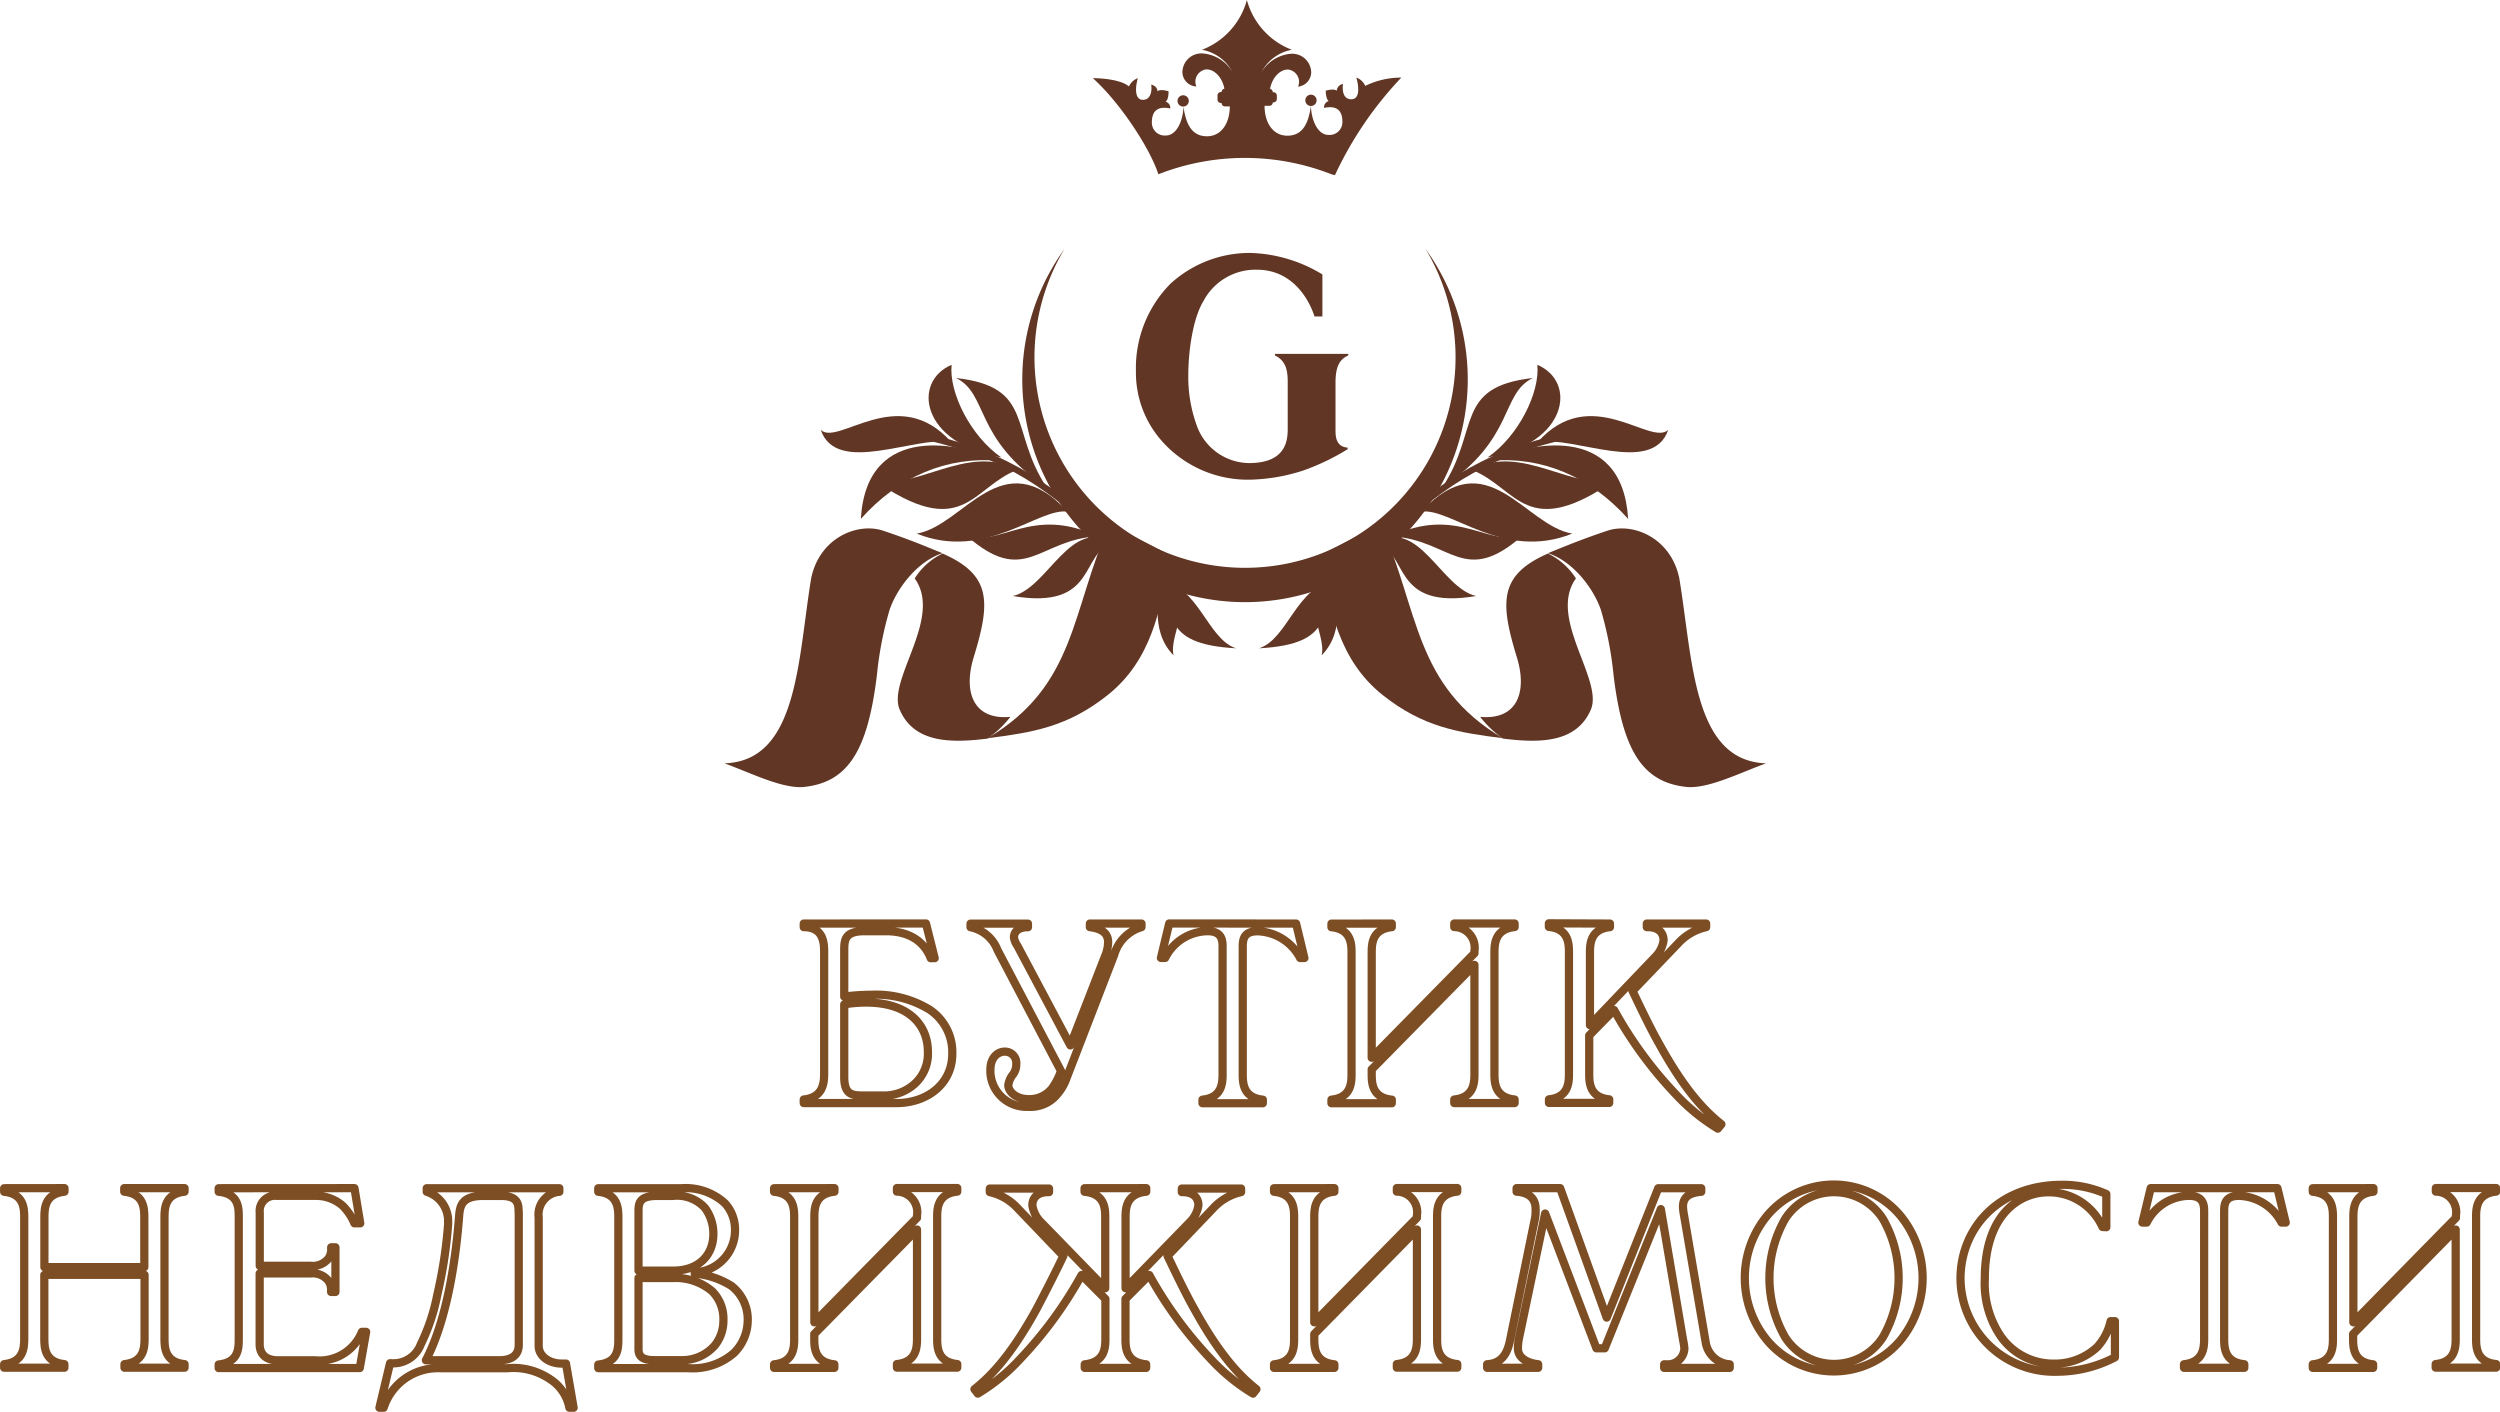 <svg xmlns="http://www.w3.org/2000/svg" viewBox="0 0 301.25 170.09"><defs><style>.cls-1{fill:#613625;}.cls-1,.cls-2,.cls-3{fill-rule:evenodd;}.cls-2,.cls-3{fill:none;}.cls-2{stroke:#7d4d23;stroke-linecap:round;stroke-linejoin:round;stroke-width:0.99px;}</style></defs><title>Asset 1</title><g id="Layer_2" data-name="Layer 2"><g id="_1" data-name="1"><path class="cls-1" d="M162.47,42.64v.19c-1,.45-1.54,1.24-1.54,3.3v5.63c0,.75,0,2.06,1.46,2.18v.19A27.6,27.6,0,0,1,157,56.71a22.31,22.31,0,0,1-6.28,1.09A13.85,13.85,0,0,1,140,53.14a12.42,12.42,0,0,1-3.12-8.44,14.42,14.42,0,0,1,4.19-10.54,14.14,14.14,0,0,1,9.63-3.68,17.59,17.59,0,0,1,8.65,2.59v5.06h-.95c-.71-2.18-2.73-5.63-6.95-5.63a7.09,7.09,0,0,0-6.44,3.79c-1.26,2.06-1.82,6-1.82,8.93a17.08,17.08,0,0,0,1,6,6.77,6.77,0,0,0,6.32,4.58c4.5,0,4.66-2.78,4.66-4.16V46.13c0-1.24-.08-2.59-1.54-3.3v-.19Z"/><path class="cls-1" d="M171.78,30a25.37,25.37,0,1,1-43.51,0,26.84,26.84,0,1,0,43.51,0Z"/><path class="cls-1" d="M128.67,61.67c-3.42-.61-9.89,6-18.2,2.63C116.22,63.32,120.72,53.05,128.67,61.67Z"/><path class="cls-1" d="M126.13,58.74c-4.57-6.9-1.39-12.12-10.93-13.19C119.14,47.47,117.28,52.84,126.13,58.74Z"/><path class="cls-1" d="M132.24,64.63c-7.17.39-8.71,6.21-15.88-.17C120.42,66.11,124.28,60.81,132.24,64.63Z"/><path class="cls-1" d="M122.56,56.63c-5.51,2.13-6.48,8.78-17.43,1.09C109.9,59.52,116.63,53.22,122.56,56.63Z"/><path class="cls-1" d="M120.67,55.13c-3.73-2.58-6.34-7.85-6-11.17C109.84,46,111,53.48,120.67,55.13Z"/><path class="cls-1" d="M103.73,62.53c4.55-5.11,10.4-7.58,16.7-7C116.19,53.52,104.44,50.58,103.73,62.53Z"/><path class="cls-1" d="M114.63,53.27c-4.37-.79-13.83,4.09-15.73-1.47C101,53.82,108.23,46.08,114.63,53.27Z"/><path class="cls-1" d="M136.25,67.63c-1.63-1.28-3.08-2.52-4.49-3.71-6.16-5.23-11-9.37-23.51-11.57l.13-.75C121.08,53.84,126,58,132.25,63.34c1.4,1.19,2.85,2.42,4.47,3.7Z"/><path class="cls-1" d="M134.16,65.46c-4.08.95-1.76,8.12-12.12,6.36C126.27,70.88,129,62.18,134.16,65.46Z"/><path class="cls-1" d="M171.25,61.67c3.43-.61,9.89,6,18.2,2.63C183.69,63.32,179.2,53.05,171.25,61.67Z"/><path class="cls-1" d="M173.79,58.74c4.57-6.9,1.38-12.12,10.92-13.19C180.76,47.47,182.63,52.84,173.79,58.74Z"/><path class="cls-1" d="M167.68,64.63c7.18.39,8.71,6.21,15.88-.17C179.49,66.11,175.63,60.81,167.68,64.63Z"/><path class="cls-1" d="M177.36,56.63c5.51,2.13,6.48,8.78,17.43,1.09C190,59.52,183.28,53.22,177.36,56.63Z"/><path class="cls-1" d="M179.25,55.13c3.74-2.58,6.33-7.85,6-11.17C190.07,46,188.93,53.48,179.25,55.13Z"/><path class="cls-1" d="M196.19,62.53c-4.56-5.11-10.4-7.58-16.7-7C183.73,53.52,195.48,50.58,196.19,62.53Z"/><path class="cls-1" d="M185.29,53.27c4.37-.79,13.83,4.09,15.73-1.47C198.86,53.82,191.68,46.08,185.29,53.27Z"/><path class="cls-1" d="M163.67,67.63l-.47-.6c1.62-1.27,3.06-2.5,4.47-3.69,6.24-5.31,11.17-9.5,23.88-11.74l.12.75c-12.5,2.2-17.36,6.34-23.51,11.57C166.75,65.12,165.29,66.35,163.67,67.63Z"/><path class="cls-1" d="M165.76,65.46c4.08.95,1.76,8.12,12.12,6.36C173.64,70.88,170.93,62.18,165.76,65.46Z"/><path class="cls-1" d="M119,89a12.65,12.65,0,0,0,2.75-2.62c-4.47.42-5.73-3-4.39-7.28,2-6.56,2.12-9.82-3.78-12.4a8.19,8.19,0,0,0-3.36,3c3.44,4.75-3.36,12.23-1.8,15.83C110.18,89.61,114.74,89.53,119,89Z"/><path class="cls-1" d="M113.56,66.66c-3.06,1-5.51,4.29-6.37,6.84a42.49,42.49,0,0,0-1.52,7.83c-1.11,9.18-3.51,12.9-8.71,13.49-2.61.3-6.53-1.71-9.67-2.84,8.85-.26,8.83-12.35,10.45-22.27,1-4.92,5.6-6.79,8.68-5.76S111.34,65.75,113.56,66.66Z"/><path class="cls-1" d="M133.73,63.13c-4.67,10.43-4,19.49-14.75,25.83,5.48-.7,9.66-1.36,14.5-5.21,5.21-4.14,6.45-10.3,7.49-16.87Z"/><path class="cls-1" d="M181.11,89a12.7,12.7,0,0,1-2.75-2.62c4.47.42,5.74-3,4.39-7.28-2-6.56-2.11-9.82,3.78-12.4a8.3,8.3,0,0,1,3.37,3c-3.43,4.75,3.36,12.23,1.79,15.83C189.92,89.61,185.35,89.53,181.11,89Z"/><path class="cls-1" d="M186.53,66.66c3.07,1,5.51,4.29,6.38,6.84a42.33,42.33,0,0,1,1.52,7.83c1.11,9.18,3.51,12.9,8.72,13.49,2.6.3,6.53-1.71,9.67-2.84C204,91.71,204,79.62,202.36,69.71c-1-4.92-5.6-6.79-8.67-5.76S188.77,65.75,186.53,66.66Z"/><path class="cls-1" d="M166.36,63.13c4.67,10.43,4,19.49,14.75,25.83-5.48-.7-9.66-1.36-14.5-5.21-5.21-4.14-6.45-10.3-7.49-16.87Z"/><path class="cls-1" d="M161.46,70.06c-.92,1.47.93,5.7-2.2,8.91C159.89,76.13,156,72.12,161.46,70.06Z"/><path class="cls-1" d="M161,69.87c-2.15,3.61.22,7.75-9.28,8.25C155.21,77,156.21,70.56,161,69.87Z"/><path class="cls-1" d="M139.22,70.06c.92,1.47-.93,5.7,2.19,8.91C140.79,76.13,144.7,72.12,139.22,70.06Z"/><path class="cls-1" d="M139.66,69.87c2.15,3.61-.22,7.75,9.28,8.25C145.47,77,144.47,70.56,139.66,69.87Z"/><path class="cls-1" d="M139.58,21a28.59,28.59,0,0,1,20.86,0l.42.11a43.88,43.88,0,0,1,8-11.76,9.85,9.85,0,0,0-4.35,1,1.84,1.84,0,0,0-1.07-1c.33,1.15.43,2.61-.61,2.61s-1.09-1.18-1-1.84a.88.88,0,0,0-.75.81c-.37-.3-1.33,0-1.33,0s0,1,.36,1.25a.77.77,0,0,0-.56.82q2.21-.46,2.21,1.68a1.55,1.55,0,0,1-1.66,1.58c-1.46,0-2.11-2.1-2.13-3.49a.68.68,0,1,0-.68-.68.68.68,0,0,0,.68.68c-.26,1.64-.74,3.58-2.84,3.58-1.78,0-2.75-1.62-2.75-3.6H153a.41.41,0,0,0,.37-.41h.08a.41.41,0,0,0,.41-.41v-.41a.41.41,0,0,0-.41-.41h-.08a.41.41,0,0,0-.33-.4h0c.24-1.29,1.13-2.33,2.16-2.33a1.49,1.49,0,0,1,1.22,2.06A1.76,1.76,0,0,0,158,8.76a2.29,2.29,0,0,0-2.45-2.28A4.58,4.58,0,0,0,152,8.71,5.18,5.18,0,0,1,155.67,6a8.9,8.9,0,0,1-5.42-6,8.91,8.91,0,0,1-5.42,6,5.17,5.17,0,0,1,3.67,2.67,4.59,4.59,0,0,0-3.58-2.23,2.29,2.29,0,0,0-2.44,2.28,1.76,1.76,0,0,0,1.68,1.7,1.49,1.49,0,0,1,1.22-2.06c1,0,1.91,1,2.16,2.33h0a.41.41,0,0,0-.34.4h-.08a.41.41,0,0,0-.41.41V12a.41.41,0,0,0,.41.41h.08a.41.41,0,0,0,.37.41h.62c0,2-1,3.6-2.75,3.6-2.1,0-2.58-1.94-2.84-3.58a.68.68,0,1,0-.71-.68.68.68,0,0,0,.71.68h0c0,1.39-.68,3.49-2.13,3.49a1.55,1.55,0,0,1-1.67-1.58q0-2.14,2.22-1.68a.78.78,0,0,0-.57-.82c.39-.23.36-1.25.36-1.25s-1-.32-1.34,0c0-.45-.37-.71-.75-.81.1.66,0,1.84-1,1.84s-.94-1.46-.61-2.61a1.86,1.86,0,0,0-1.07,1c-.86-.76-3-1-4.35-1C135.07,12.47,138.63,18,139.58,21Z"/><path class="cls-2" d="M101.73,129.75c0,2.14.89,2.26,2.33,2.26h2.33a5.49,5.49,0,0,0,3.92-1.49,4.89,4.89,0,0,0,1.5-3.8c0-3.13-2.23-5.91-7.43-5.91a15.34,15.34,0,0,0-2.65.22v8.72Zm9.85-18.47,1.05,4.18h-.48c-.67-1.73-2.26-3.25-5.39-3.25h-2.58c-2.42,0-2.45,1.05-2.45,2.41v5.47a25.27,25.27,0,0,1,3.28-.22,12.3,12.3,0,0,1,7,1.79,6.15,6.15,0,0,1,2.74,5.32c0,3.71-3.13,5.94-6.7,5.94H96.85v-.43c2.29-.25,2.46-1.89,2.46-3.12V114.72c0-1.08-.07-3-2.46-3v-.43Z"/><path class="cls-3" d="M106.77,132a5.42,5.42,0,0,0,3.54-1.47,4.89,4.89,0,0,0,1.5-3.8c0-2.6-1.54-5-5-5.68V120a11,11,0,0,1,5.23,1.72,6.15,6.15,0,0,1,2.74,5.32c0,3.71-3.13,5.94-6.7,5.94h-1.27V132Zm0-19.79v-.93h4.81l1.05,4.18h-.48C111.48,113.73,109.89,112.22,106.77,112.22Zm-5,17.54c0,2.14.89,2.26,2.33,2.26h2.71v.94H96.85v-.43c2.29-.25,2.46-1.89,2.46-3.12V114.72c0-1.08-.07-3-2.46-3v-.43h9.92v.93h-2.58c-2.42,0-2.45,1.05-2.45,2.41v5.47a25.27,25.27,0,0,1,3.28-.22c.56,0,1.15,0,1.75.08V121a11.77,11.77,0,0,0-2.39-.23,15.34,15.34,0,0,0-2.65.22Z"/><path class="cls-2" d="M133.12,115.31a4.59,4.59,0,0,0,.41-1.76c0-.87-.45-1.61-2.2-1.83v-.43h6.22v.43a4.85,4.85,0,0,0-3.29,3.34l-5.74,14.85a6.09,6.09,0,0,1-1.56,2.41,4.17,4.17,0,0,1-3.06,1.05,4.35,4.35,0,0,1-4.56-4.42c0-1.7,1.05-2.23,1.72-2.23a1.37,1.37,0,0,1,1.4,1.49,2,2,0,0,1-.38,1.24,2.69,2.69,0,0,0-.58,1.3c0,.84,1,1.7,2.46,1.7a3.47,3.47,0,0,0,2.81-1.3,8.15,8.15,0,0,0,1.08-2.1l-7.65-14.57a4.41,4.41,0,0,0-3.25-2.75v-.43h6.92v.43c-1.25,0-1.69.62-1.69,1.24a2.42,2.42,0,0,0,.42,1l6.38,12Z"/><path class="cls-3" d="M133.12,115.31a4.59,4.59,0,0,0,.41-1.76c0-.87-.45-1.61-2.2-1.83v-.43h6.22v.43a4.85,4.85,0,0,0-3.29,3.34l-5.74,14.85a6.09,6.09,0,0,1-1.56,2.41,4.17,4.17,0,0,1-3.06,1.05,4.35,4.35,0,0,1-4.56-4.42c0-1.7,1.05-2.23,1.72-2.23a1.37,1.37,0,0,1,1.4,1.49,2,2,0,0,1-.38,1.24,2.69,2.69,0,0,0-.58,1.3c0,.84,1,1.7,2.46,1.7a3.47,3.47,0,0,0,2.81-1.3,8.15,8.15,0,0,0,1.08-2.1l-7.65-14.57a4.41,4.41,0,0,0-3.25-2.75v-.43h6.92v.43c-1.25,0-1.69.62-1.69,1.24a2.42,2.42,0,0,0,.42,1l6.38,12Z"/><path class="cls-2" d="M156.18,111.29l1,4.15h-.51a6,6,0,0,0-5.13-3.22c-1.75,0-1.79,1.08-1.79,1.95v15.25c0,1.11.06,2.85,2.42,3.09v.43h-7.27v-.43c2.36-.25,2.42-2,2.42-3.09V114.16c0-.74,0-1.95-1.79-1.95a5.78,5.78,0,0,0-5.13,3.22h-.51l1-4.15Z"/><path class="cls-3" d="M156.18,111.29l1,4.15h-.51a6,6,0,0,0-5.13-3.22c-1.75,0-1.79,1.08-1.79,1.95v15.25c0,1.11.06,2.85,2.42,3.09v.43h-7.27v-.43c2.36-.25,2.42-2,2.42-3.09V114.16c0-.74,0-1.95-1.79-1.95a5.78,5.78,0,0,0-5.13,3.22h-.51l1-4.15Z"/><path class="cls-2" d="M167.71,111.29v.43c-2.36.25-2.42,2-2.42,3.09v12.65l12.38-12.59v-.28a2.48,2.48,0,0,0-2.43-2.88v-.43h7.27v.43c-2.35.25-2.43,2-2.43,3.09v14.6c0,1.11.08,2.85,2.43,3.09v.43h-7.27v-.43c2.37-.25,2.43-2,2.43-3.09V116.27l-12.38,12.59v.56c0,1.11.06,2.85,2.42,3.09v.43h-7.27v-.43c2.36-.25,2.42-2,2.42-3.09v-14.6c0-1.11-.06-2.85-2.42-3.09v-.43Z"/><path class="cls-3" d="M167.71,111.29v.43c-2.36.25-2.42,2-2.42,3.09v12.65l12.38-12.59v-.28a2.48,2.48,0,0,0-2.43-2.88v-.43h7.27v.43c-2.35.25-2.43,2-2.43,3.09v14.6c0,1.11.08,2.85,2.43,3.09v.43h-7.27v-.43c2.37-.25,2.43-2,2.43-3.09V116.27l-12.38,12.59v.56c0,1.11.06,2.85,2.42,3.09v.43h-7.27v-.43c2.36-.25,2.42-2,2.42-3.09v-14.6c0-1.11-.06-2.85-2.42-3.09v-.43Z"/><path class="cls-2" d="M194,111.29v.43c-2.35.25-2.41,2-2.41,3.09v8.72l7.87-8.23a3.46,3.46,0,0,0,1-2c0-.59-.29-1.58-1.94-1.58h-.08v-.43h7.15v.43a6.5,6.5,0,0,0-3.42,2l-5.45,5.69c.67,1.39,2.06,4.36,3.25,6.44,3.22,5.84,5.68,8.2,7.46,9.62L207,136a23.45,23.45,0,0,1-5.07-4.14,49.19,49.19,0,0,1-7.43-10.15l-3,3.06v4.61c0,1.11.06,2.85,2.41,3.09v.43h-7.26v-.43c2.35-.25,2.41-2,2.41-3.09v-14.6c0-1.11-.06-2.85-2.42-3.09v-.43Z"/><path class="cls-3" d="M194,111.29v.43c-2.35.25-2.41,2-2.41,3.09v8.72l7.87-8.23a3.46,3.46,0,0,0,1-2c0-.59-.29-1.58-1.94-1.58h-.08v-.43h7.15v.43a6.5,6.5,0,0,0-3.42,2l-5.45,5.69c.67,1.39,2.06,4.36,3.25,6.44,3.22,5.84,5.68,8.2,7.46,9.62L207,136a23.45,23.45,0,0,1-5.07-4.14,49.19,49.19,0,0,1-7.43-10.15l-3,3.06v4.61c0,1.11.06,2.85,2.41,3.09v.43h-7.26v-.43c2.35-.25,2.41-2,2.41-3.09v-14.6c0-1.11-.06-2.85-2.42-3.09v-.43Z"/><path class="cls-2" d="M7.77,143.17v.43c-2.36.25-2.42,2-2.42,3.09v6H17.39v-6c0-1.11-.06-2.85-2.42-3.09v-.43h7.27v.43c-2.36.25-2.42,2-2.42,3.09v14.6c0,1.11.06,2.85,2.42,3.09v.43H15v-.43c2.36-.25,2.42-2,2.42-3.09v-7.67H5.34v7.67c0,1.11.06,2.85,2.42,3.09v.43H.5v-.43c2.36-.25,2.42-2,2.42-3.09V146.7c0-1.11-.06-2.85-2.42-3.09v-.43Z"/><path class="cls-3" d="M7.77,143.17v.43c-2.36.25-2.42,2-2.42,3.09v6H17.39v-6c0-1.11-.06-2.85-2.42-3.09v-.43h7.27v.43c-2.36.25-2.42,2-2.42,3.09v14.6c0,1.11.06,2.85,2.42,3.09v.43H15v-.43c2.36-.25,2.42-2,2.42-3.09v-7.67H5.34v7.67c0,1.11.06,2.85,2.42,3.09v.43H.5v-.43c2.36-.25,2.42-2,2.42-3.09V146.7c0-1.11-.06-2.85-2.42-3.09v-.43Z"/><path class="cls-2" d="M42.71,143.17l.7,4.24h-.7a6.73,6.73,0,0,0-1.4-2.1,4.87,4.87,0,0,0-3.22-1.21H33.3a1.82,1.82,0,0,0-2,2v6.43h6.16a2.39,2.39,0,0,0,2.13-.9,1.9,1.9,0,0,0,.32-1.14v-.19h.51v5.38H39.9v-.19a1.9,1.9,0,0,0-.32-1.14,2.38,2.38,0,0,0-2.14-.9H31.29V162c0,.37.06,1.92,2.23,1.92H38a5.5,5.5,0,0,0,5.61-3.43h.51l-.77,4.36h-17v-.43c2.39-.25,2.42-1.92,2.42-3.09V146.7c0-1.18,0-2.85-2.42-3.09v-.43Z"/><path class="cls-3" d="M42.71,143.17l.7,4.24h-.7a6.73,6.73,0,0,0-1.4-2.1,4.87,4.87,0,0,0-3.22-1.21H33.3a1.82,1.82,0,0,0-2,2v6.43h6.16a2.39,2.39,0,0,0,2.13-.9,1.9,1.9,0,0,0,.32-1.14v-.19h.51v5.38H39.9v-.19a1.9,1.9,0,0,0-.32-1.14,2.38,2.38,0,0,0-2.14-.9H31.29V162c0,.37.06,1.92,2.23,1.92H38a5.5,5.5,0,0,0,5.61-3.43h.51l-.77,4.36h-17v-.43c2.39-.25,2.42-1.92,2.42-3.09V146.7c0-1.18,0-2.85-2.42-3.09v-.43Z"/><path class="cls-2" d="M62.49,146c0-.87-.06-1.89-2.1-1.89H58.22c-2.58,0-2.81,1.18-2.9,2.51-.13,1.49-.8,11.2-4,17.29h8.83c1.79,0,2.36-.84,2.36-1.86V146Zm4.91-2.82v.43a2.75,2.75,0,0,0-2.49,3.09v15.47c0,1.27,1.28,2.14,2.78,2.14h.26a.73.73,0,0,0,.25,0l.92,5.32h-.51a5.23,5.23,0,0,0-2.36-3.46,7.84,7.84,0,0,0-5.1-1.3h-8.1a6.86,6.86,0,0,0-6.82,4.76h-.51L47,164.27h.13A3.52,3.52,0,0,0,50.7,162a24.1,24.1,0,0,0,2-6A55.46,55.46,0,0,0,54,147.51v-.25a3.7,3.7,0,0,0-2.58-3.65v-.43Z"/><path class="cls-3" d="M62.49,146c0-.87-.06-1.89-2.1-1.89H58.22a5.27,5.27,0,0,0-1.32.14v-1.07H67.41v.43a2.75,2.75,0,0,0-2.49,3.09v15.47c0,1.27,1.28,2.14,2.78,2.14h.26a.73.73,0,0,0,.25,0l.92,5.32h-.51a5.23,5.23,0,0,0-2.36-3.46,7.84,7.84,0,0,0-5.1-1.3H56.9v-.93h3.24c1.79,0,2.36-.84,2.36-1.86Zm-5.6-1.74c-1.35.35-1.5,1.31-1.58,2.36-.13,1.49-.8,11.2-4,17.29h5.6v.93H53.06a6.86,6.86,0,0,0-6.82,4.76h-.51L47,164.27h.13A3.52,3.52,0,0,0,50.7,162a24.1,24.1,0,0,0,2-6A55.46,55.46,0,0,0,54,147.51v-.25a3.7,3.7,0,0,0-2.58-3.65v-.43h5.5Z"/><path class="cls-2" d="M76.94,162.51c0,.62.1,1.39,1.88,1.39h3.35a5.19,5.19,0,0,0,4-1.82,4.76,4.76,0,0,0,1-3,4.7,4.7,0,0,0-1.37-3.5A6.83,6.83,0,0,0,81.08,154H76.94v8.48Zm4.21-9.4c3,0,4.81-1.83,4.81-4.42a5.24,5.24,0,0,0-1-3.12,4.55,4.55,0,0,0-3.89-1.46H79.17c-2.14,0-2.23.87-2.23,1.89v7.11Zm1-9.93A7,7,0,0,1,87.36,145a4.68,4.68,0,0,1,1.21,3.22,5.07,5.07,0,0,1-4.85,5.1v.15a9.89,9.89,0,0,1,4.43,1.49,5.1,5.1,0,0,1,1.95,4.18A5.57,5.57,0,0,1,88.48,163a7.55,7.55,0,0,1-5.58,1.86H72.09v-.43c2.39-.25,2.42-1.92,2.42-3.09V146.7c0-1.11-.06-2.85-2.42-3.09v-.43Z"/><path class="cls-3" d="M82.05,163.9h.11a5.19,5.19,0,0,0,4-1.82,4.76,4.76,0,0,0,1-3,4.7,4.7,0,0,0-1.37-3.5,6.15,6.15,0,0,0-3.75-1.54v-1a4.2,4.2,0,0,0,3.9-4.37,5.24,5.24,0,0,0-1-3.12,3.9,3.9,0,0,0-2.92-1.42v-1h.08A7,7,0,0,1,87.36,145a4.68,4.68,0,0,1,1.21,3.22,5.07,5.07,0,0,1-4.85,5.1v.15a9.89,9.89,0,0,1,4.43,1.49,5.1,5.1,0,0,1,1.95,4.18A5.57,5.57,0,0,1,88.48,163a7.55,7.55,0,0,1-5.58,1.86h-.84Zm-5.12-1.39c0,.62.1,1.39,1.88,1.39h3.24v.93h-10v-.43c2.39-.25,2.42-1.92,2.42-3.09V146.7c0-1.11-.06-2.85-2.42-3.09v-.43h10v1c-.33,0-.66,0-1,0H79.17c-2.14,0-2.23.87-2.23,1.89v7.11h4.21a6.84,6.84,0,0,0,.91-.06v1c-.4,0-.74,0-1,0H76.94Z"/><path class="cls-2" d="M100.55,143.17v.43c-2.36.25-2.42,2-2.42,3.09v12.65l12.37-12.59v-.28a2.48,2.48,0,0,0-2.42-2.88v-.43h7.27v.43c-2.36.25-2.42,2-2.42,3.09v14.6c0,1.11.06,2.85,2.42,3.09v.43h-7.27v-.43c2.36-.25,2.42-2,2.42-3.09V148.16L98.12,160.75v.56c0,1.11.06,2.85,2.42,3.09v.43H93.28v-.43c2.36-.25,2.42-2,2.42-3.09V146.7c0-1.11-.07-2.85-2.42-3.09v-.43Z"/><path class="cls-3" d="M100.55,143.17v.43c-2.36.25-2.42,2-2.42,3.09v12.65l12.37-12.59v-.28a2.48,2.48,0,0,0-2.42-2.88v-.43h7.27v.43c-2.36.25-2.42,2-2.42,3.09v14.6c0,1.11.06,2.85,2.42,3.09v.43h-7.27v-.43c2.36-.25,2.42-2,2.42-3.09V148.16L98.12,160.75v.56c0,1.11.06,2.85,2.42,3.09v.43H93.28v-.43c2.36-.25,2.42-2,2.42-3.09V146.7c0-1.11-.07-2.85-2.42-3.09v-.43Z"/><path class="cls-2" d="M138.12,143.17v.43c-2.42.25-2.49,2-2.49,3.09v8.54l7.78-8a3.52,3.52,0,0,0,1-2c0-.59-.29-1.58-1.94-1.58h-.06v-.43h7.14v.43a6.51,6.51,0,0,0-3.41,2l-5.45,5.69c.67,1.39,2.07,4.36,3.25,6.44,3.22,5.84,5.68,8.2,7.46,9.62l-.41.53a23.21,23.21,0,0,1-5.07-4.14,49.22,49.22,0,0,1-7.43-10.15l-2.87,2.88v4.79c0,1.11.06,2.85,2.49,3.09v.43h-7.4v-.43c2.42-.25,2.49-2,2.49-3.09v-4.79l-2.87-2.88a49.26,49.26,0,0,1-7.43,10.15,23.23,23.23,0,0,1-5.07,4.14l-.41-.53c1.78-1.42,4.24-3.78,7.46-9.62,1.11-2.1,2.58-5,3.25-6.44l-5.45-5.69a6.51,6.51,0,0,0-3.41-2v-.43h7.14v.43h-.06c-1.66,0-1.95,1-1.95,1.58a3.52,3.52,0,0,0,1,2l7.78,8V146.7c0-1.11-.06-2.85-2.49-3.09v-.43Z"/><path class="cls-3" d="M138.12,143.17v.43c-2.42.25-2.49,2-2.49,3.09v8.54l7.78-8a3.52,3.52,0,0,0,1-2c0-.59-.29-1.58-1.94-1.58h-.06v-.43h7.14v.43a6.51,6.51,0,0,0-3.41,2l-5.45,5.69c.67,1.39,2.07,4.36,3.25,6.44,3.22,5.84,5.68,8.2,7.46,9.62l-.41.53a23.21,23.21,0,0,1-5.07-4.14,49.22,49.22,0,0,1-7.43-10.15l-2.87,2.88v4.79c0,1.11.06,2.85,2.49,3.09v.43h-7.4v-.43c2.42-.25,2.49-2,2.49-3.09v-4.79l-2.87-2.88a49.26,49.26,0,0,1-7.43,10.15,23.23,23.23,0,0,1-5.07,4.14l-.41-.53c1.78-1.42,4.24-3.78,7.46-9.62,1.11-2.1,2.58-5,3.25-6.44l-5.45-5.69a6.51,6.51,0,0,0-3.41-2v-.43h7.14v.43h-.06c-1.66,0-1.95,1-1.95,1.58a3.52,3.52,0,0,0,1,2l7.78,8V146.7c0-1.11-.06-2.85-2.49-3.09v-.43Z"/><path class="cls-2" d="M160.79,143.17v.43c-2.36.25-2.42,2-2.42,3.09v12.65l12.37-12.59v-.28a2.48,2.48,0,0,0-2.42-2.88v-.43h7.28v.43c-2.37.25-2.43,2-2.43,3.09v14.6c0,1.11.06,2.85,2.43,3.09v.43h-7.28v-.43c2.36-.25,2.42-2,2.42-3.09V148.16l-12.37,12.59v.56c0,1.11.07,2.85,2.42,3.09v.43h-7.27v-.43c2.36-.25,2.42-2,2.42-3.09V146.7c0-1.11-.06-2.85-2.42-3.09v-.43Z"/><path class="cls-3" d="M160.79,143.17v.43c-2.36.25-2.42,2-2.42,3.09v12.65l12.37-12.59v-.28a2.48,2.48,0,0,0-2.42-2.88v-.43h7.28v.43c-2.37.25-2.43,2-2.43,3.09v14.6c0,1.11.06,2.85,2.43,3.09v.43h-7.28v-.43c2.36-.25,2.42-2,2.42-3.09V148.16l-12.37,12.59v.56c0,1.11.07,2.85,2.42,3.09v.43h-7.27v-.43c2.36-.25,2.42-2,2.42-3.09V146.7c0-1.11-.06-2.85-2.42-3.09v-.43Z"/><path class="cls-2" d="M193.61,158.77l6.21-15.59H205v.43c-1.88.15-2.2,1-2.2,1.79a5.43,5.43,0,0,0,.09.84l2.64,15.47a3.13,3.13,0,0,0,2.9,2.69v.43h-7.9v-.43l.27,0a2,2,0,0,0,2.17-1.89,7.26,7.26,0,0,0-.15-1l-2.69-15.81-6.76,16.77h-1l-6.18-16.24-3.13,14.91a6.61,6.61,0,0,0-.15,1.33c0,1.39,1.56,1.83,2.44,1.92v.43h-6.15v-.43c1.62-.09,2.4-1.11,2.75-2.85l3-14.63a5.13,5.13,0,0,0,.09-1.17c0-.43,0-2-2.29-2.14v-.43H188Z"/><path class="cls-3" d="M193.61,158.77l6.21-15.59H205v.43c-1.88.15-2.2,1-2.2,1.79a5.43,5.43,0,0,0,.09.84l2.64,15.47a3.13,3.13,0,0,0,2.9,2.69v.43h-7.9v-.43l.27,0a2,2,0,0,0,2.17-1.89,7.26,7.26,0,0,0-.15-1l-2.69-15.81-6.76,16.77h-1l-6.18-16.24-3.13,14.91a6.61,6.61,0,0,0-.15,1.33c0,1.39,1.56,1.83,2.44,1.92v.43h-6.15v-.43c1.62-.09,2.4-1.11,2.75-2.85l3-14.63a5.13,5.13,0,0,0,.09-1.17c0-.43,0-2-2.29-2.14v-.43H188Z"/><path class="cls-2" d="M215.1,161.12a7,7,0,0,0,11.8,0,14.38,14.38,0,0,0,0-14.23,7,7,0,0,0-11.8,0,14.38,14.38,0,0,0,0,14.23ZM213,146.42a10.47,10.47,0,0,1,15.94,0,11.87,11.87,0,0,1,0,15.16,10.48,10.48,0,0,1-15.94,0,11.82,11.82,0,0,1,0-15.16Z"/><path class="cls-3" d="M221,164.33h0a7.22,7.22,0,0,0,5.89-3.22,14.38,14.38,0,0,0,0-14.23,7.23,7.23,0,0,0-5.89-3.22h0v-.93h0a10.75,10.75,0,0,1,8,3.68,11.87,11.87,0,0,1,0,15.16,10.75,10.75,0,0,1-8,3.68h0Zm-5.9-3.22a7.23,7.23,0,0,0,5.9,3.22v.93a10.75,10.75,0,0,1-8-3.68,11.82,11.82,0,0,1,0-15.16,10.75,10.75,0,0,1,8-3.68v.93a7.23,7.23,0,0,0-5.9,3.22,14.38,14.38,0,0,0,0,14.23Z"/><path class="cls-2" d="M253.35,147.85a7.1,7.1,0,0,0-6.56-4.18c-3,0-7.62,2.2-7.62,10.42a11.37,11.37,0,0,0,1.81,6.77,7.7,7.7,0,0,0,6.45,3.46,7.5,7.5,0,0,0,5.28-2,6.85,6.85,0,0,0,1.62-3.12h.52v4.36a15.05,15.05,0,0,1-6.89,1.73,11.32,11.32,0,0,1-11.72-11.2c0-6,4.49-11.32,12.24-11.32a12.87,12.87,0,0,1,5.33,1.11v4Z"/><path class="cls-3" d="M253.35,147.85a7.1,7.1,0,0,0-6.56-4.18c-3,0-7.62,2.2-7.62,10.42a11.37,11.37,0,0,0,1.81,6.77,7.7,7.7,0,0,0,6.45,3.46,7.5,7.5,0,0,0,5.28-2,6.85,6.85,0,0,0,1.62-3.12h.52v4.36a15.05,15.05,0,0,1-6.89,1.73,11.32,11.32,0,0,1-11.72-11.2c0-6,4.49-11.32,12.24-11.32a12.87,12.87,0,0,1,5.33,1.11v4Z"/><path class="cls-2" d="M274.43,143.17l1,4.15h-.5a6,6,0,0,0-5.13-3.22c-1.76,0-1.79,1.08-1.79,1.95V161.3c0,1.11.06,2.85,2.43,3.09v.43h-7.27v-.43c2.35-.25,2.43-2,2.43-3.09V146.05c0-.74,0-1.95-1.79-1.95a5.78,5.78,0,0,0-5.13,3.22h-.52l1-4.15Z"/><path class="cls-3" d="M274.43,143.17l1,4.15h-.5a6,6,0,0,0-5.13-3.22c-1.76,0-1.79,1.08-1.79,1.95V161.3c0,1.11.06,2.85,2.43,3.09v.43h-7.27v-.43c2.35-.25,2.43-2,2.43-3.09V146.05c0-.74,0-1.95-1.79-1.95a5.78,5.78,0,0,0-5.13,3.22h-.52l1-4.15Z"/><path class="cls-2" d="M286,143.17v.43c-2.35.25-2.42,2-2.42,3.09v12.65l12.36-12.59v-.28a2.47,2.47,0,0,0-2.42-2.88v-.43h7.26v.43c-2.35.25-2.41,2-2.41,3.09v14.6c0,1.11.06,2.85,2.41,3.09v.43H293.5v-.43c2.35-.25,2.41-2,2.41-3.09V148.16l-12.36,12.59v.56c0,1.11.06,2.85,2.41,3.09v.43h-7.27v-.43c2.37-.25,2.43-2,2.43-3.09V146.7c0-1.11-.06-2.85-2.43-3.09v-.43Z"/><path class="cls-3" d="M286,143.17v.43c-2.35.25-2.42,2-2.42,3.09v12.65l12.36-12.59v-.28a2.47,2.47,0,0,0-2.42-2.88v-.43h7.26v.43c-2.35.25-2.41,2-2.41,3.09v14.6c0,1.11.06,2.85,2.41,3.09v.43H293.5v-.43c2.35-.25,2.41-2,2.41-3.09V148.16l-12.36,12.59v.56c0,1.11.06,2.85,2.41,3.09v.43h-7.27v-.43c2.37-.25,2.43-2,2.43-3.09V146.7c0-1.11-.06-2.85-2.43-3.09v-.43Z"/></g></g></svg>